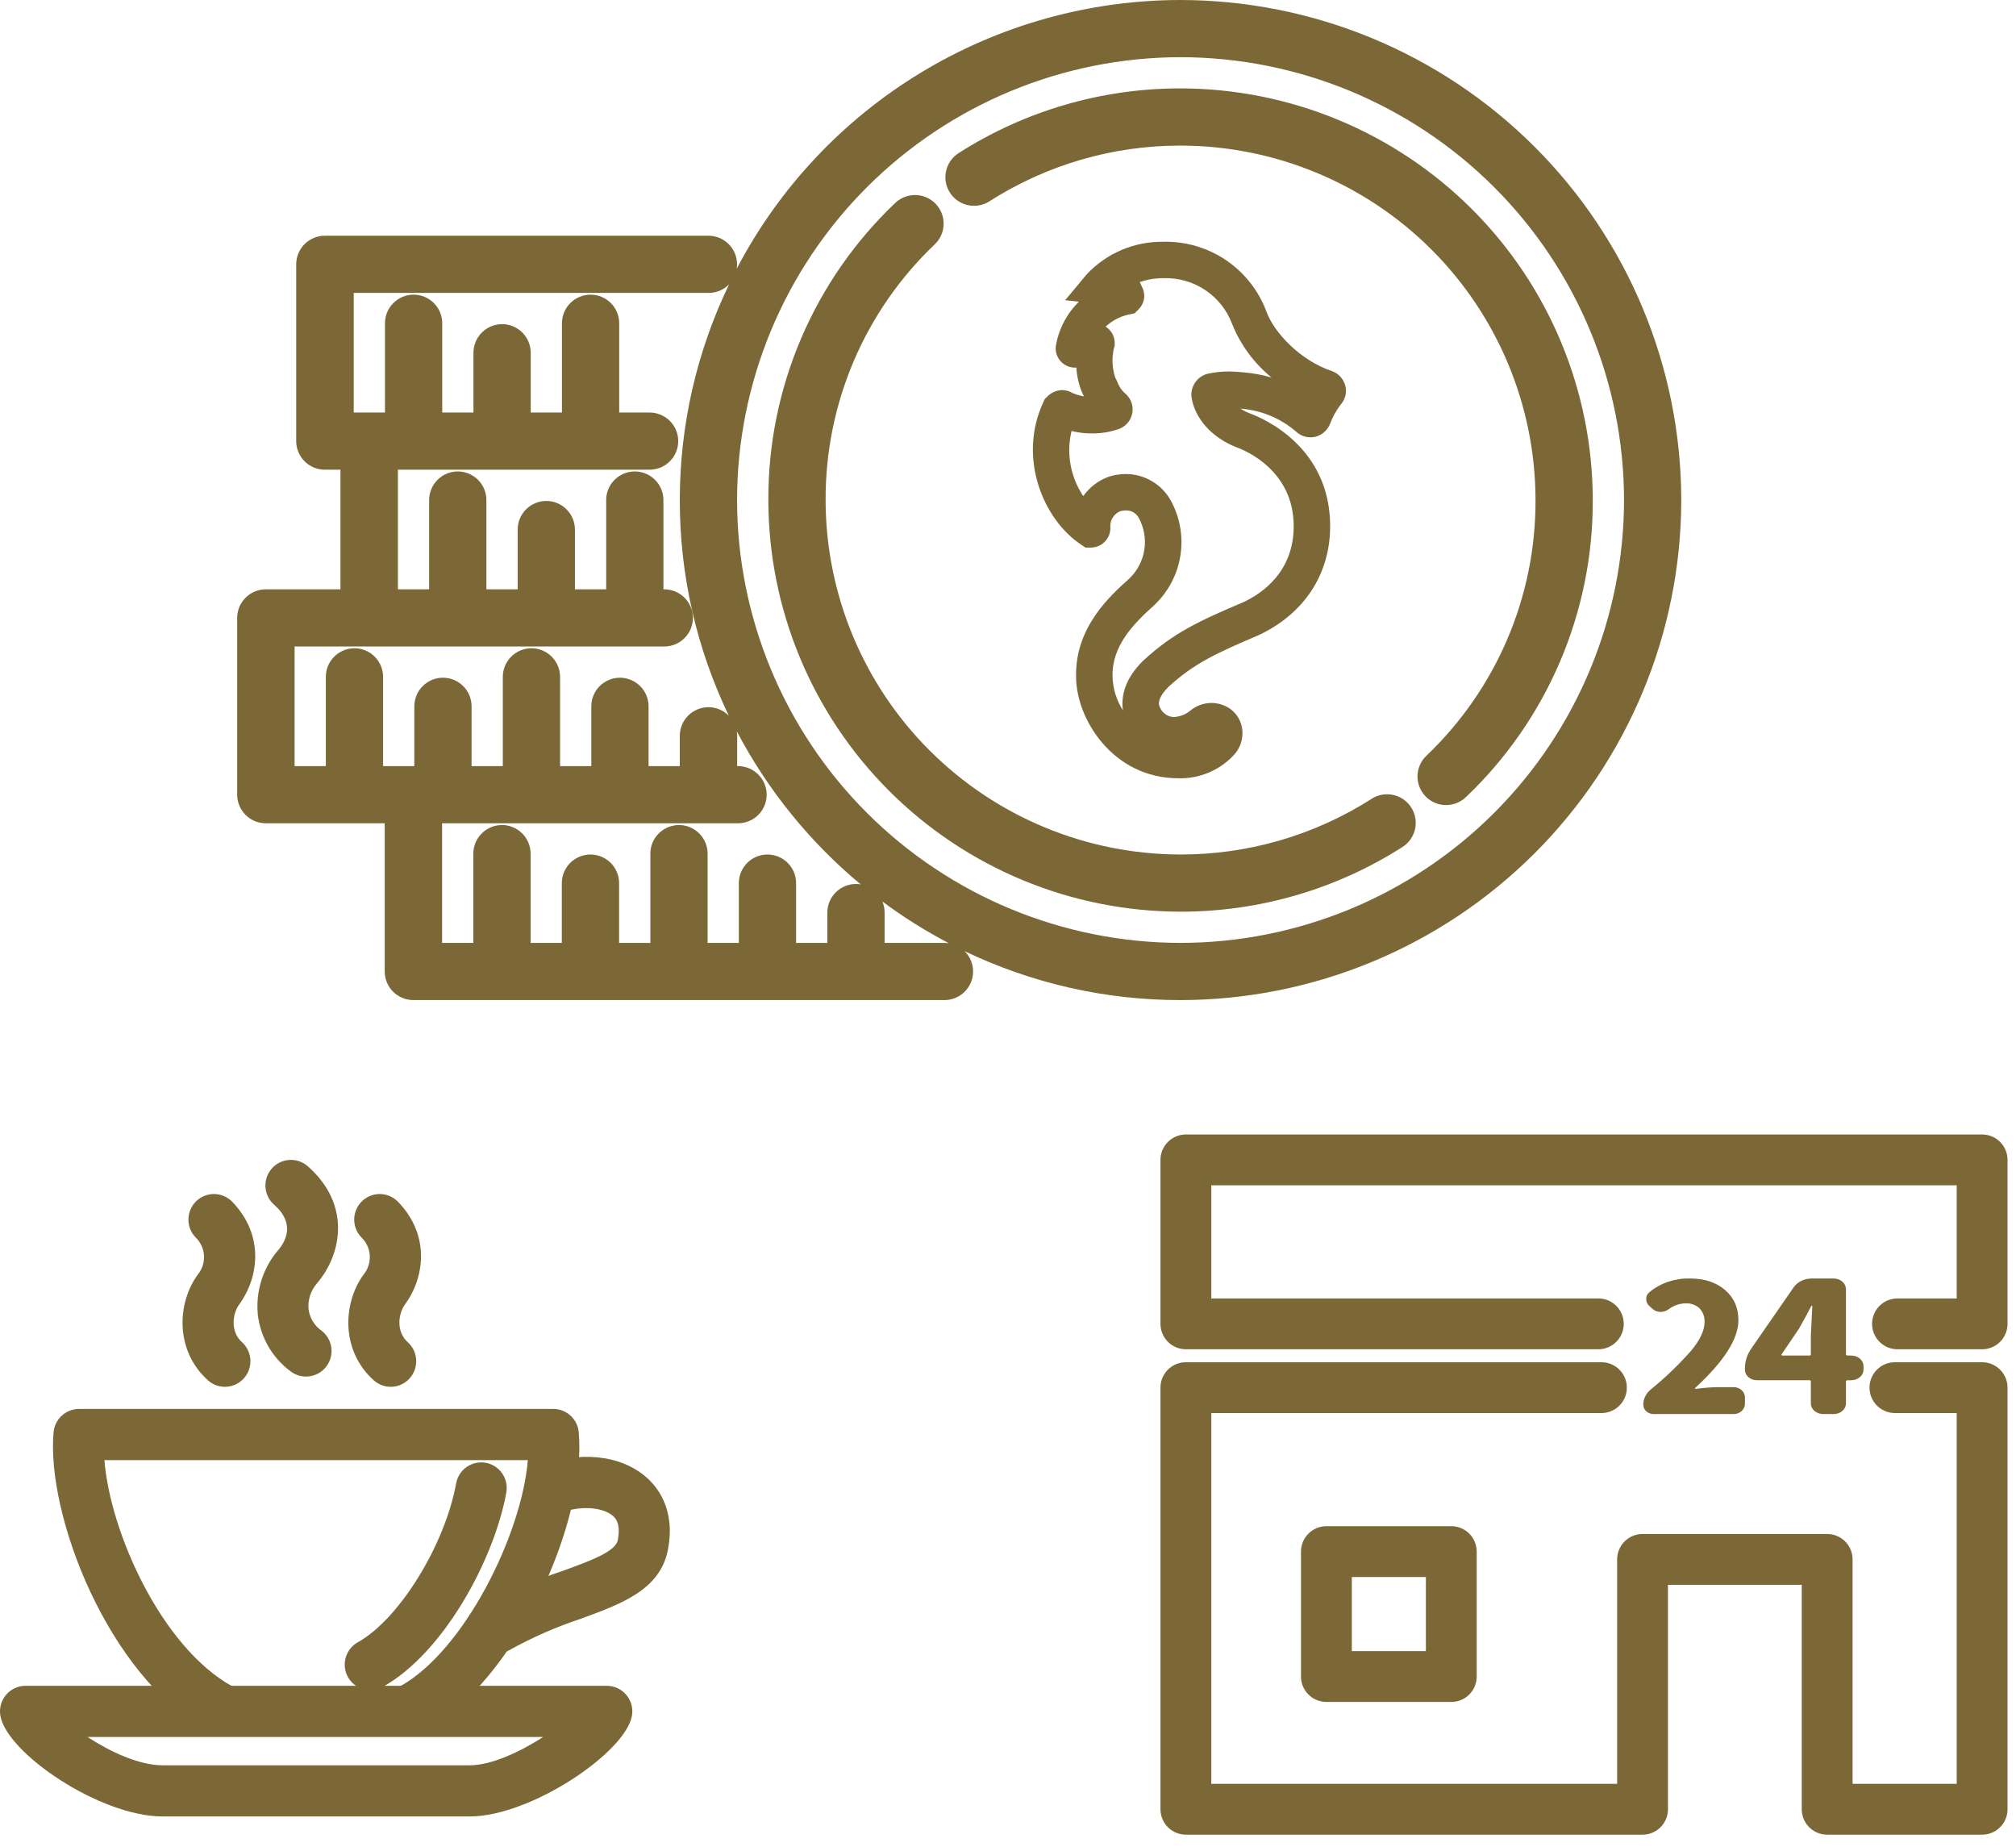 <svg width="119" height="109" viewBox="0 0 119 109" fill="none" xmlns="http://www.w3.org/2000/svg">
<path d="M69.685 5.217C65.041 5.211 60.493 6.537 56.582 9.037C56.205 9.279 55.939 9.66 55.843 10.097C55.747 10.534 55.829 10.991 56.07 11.368C56.222 11.607 56.433 11.804 56.682 11.94C56.931 12.076 57.211 12.147 57.494 12.146C57.817 12.146 58.133 12.054 58.404 11.88C61.772 9.728 65.687 8.587 69.685 8.592C75.24 8.598 80.566 10.804 84.494 14.726C88.422 18.648 90.631 23.965 90.638 29.511C90.648 32.333 90.082 35.127 88.973 37.722C87.864 40.318 86.237 42.66 84.191 44.607C83.868 44.917 83.681 45.342 83.672 45.79C83.663 46.237 83.832 46.67 84.142 46.993C84.299 47.158 84.488 47.289 84.698 47.378C84.907 47.467 85.133 47.513 85.361 47.512C85.797 47.512 86.217 47.344 86.531 47.042C88.907 44.782 90.797 42.061 92.084 39.047C93.372 36.033 94.03 32.788 94.018 29.511C94.01 23.07 91.445 16.895 86.883 12.341C82.321 7.786 76.136 5.224 69.685 5.217Z" fill="#7B6836"/>
<path d="M81.876 46.876C81.553 46.876 81.237 46.968 80.966 47.142C77.598 49.294 73.683 50.435 69.685 50.43C64.13 50.423 58.805 48.217 54.877 44.295C50.949 40.373 48.74 35.056 48.734 29.51C48.724 26.689 49.29 23.895 50.399 21.299C51.507 18.704 53.134 16.362 55.181 14.416C55.341 14.263 55.47 14.08 55.559 13.877C55.648 13.674 55.696 13.455 55.7 13.233C55.705 13.012 55.666 12.791 55.586 12.585C55.505 12.378 55.384 12.19 55.23 12.03C55.073 11.865 54.883 11.734 54.674 11.645C54.464 11.556 54.239 11.51 54.011 11.511C53.574 11.51 53.155 11.679 52.84 11.981C50.464 14.241 48.574 16.961 47.287 19.975C46 22.989 45.342 26.233 45.354 29.51C45.361 35.951 47.927 42.126 52.489 46.681C57.05 51.235 63.235 53.797 69.686 53.804C74.33 53.81 78.878 52.484 82.79 49.984C83.167 49.742 83.433 49.361 83.529 48.924C83.625 48.487 83.543 48.03 83.302 47.653C83.149 47.414 82.938 47.217 82.689 47.081C82.44 46.945 82.16 46.875 81.876 46.876Z" fill="#7B6836"/>
<path d="M69.685 0C64.284 0.004 58.986 1.485 54.368 4.281C49.749 7.077 45.985 11.083 43.485 15.863C43.499 15.776 43.507 15.687 43.507 15.599C43.507 15.152 43.329 14.723 43.012 14.406C42.695 14.09 42.265 13.912 41.817 13.912H19.174C18.726 13.912 18.296 14.09 17.979 14.406C17.663 14.723 17.484 15.152 17.484 15.599V26.033C17.484 26.48 17.663 26.909 17.979 27.226C18.296 27.542 18.726 27.72 19.174 27.72H20.096V34.779H15.69C15.242 34.78 14.812 34.958 14.495 35.274C14.179 35.59 14.001 36.019 14 36.467V46.901C14.001 47.348 14.179 47.777 14.495 48.093C14.812 48.41 15.242 48.587 15.69 48.588H22.709V57.334C22.709 57.782 22.887 58.211 23.204 58.527C23.521 58.843 23.95 59.021 24.398 59.022H55.75C56.198 59.021 56.627 58.843 56.944 58.527C57.261 58.211 57.439 57.782 57.44 57.334C57.44 57.11 57.395 56.889 57.308 56.682C57.221 56.475 57.093 56.288 56.933 56.132C60.912 58.039 65.27 59.027 69.683 59.022C77.52 59.013 85.033 55.901 90.574 50.369C96.116 44.836 99.233 37.335 99.241 29.511C99.232 21.687 96.116 14.186 90.575 8.654C85.034 3.121 77.521 0.009 69.685 0ZM69.685 55.647C62.745 55.639 56.091 52.883 51.183 47.983C46.276 43.083 43.515 36.44 43.507 29.511C43.515 22.581 46.276 15.938 51.183 11.038C56.091 6.139 62.745 3.382 69.685 3.375C76.625 3.382 83.279 6.139 88.187 11.038C93.094 15.938 95.855 22.581 95.863 29.511C95.855 36.44 93.094 43.083 88.187 47.983C83.279 52.883 76.625 55.639 69.685 55.647ZM50.526 52.169C50.078 52.17 49.648 52.347 49.332 52.664C49.015 52.98 48.837 53.409 48.836 53.856V55.647H46.992V52.118C46.992 51.67 46.814 51.241 46.497 50.925C46.18 50.609 45.751 50.431 45.302 50.43C44.854 50.431 44.425 50.609 44.108 50.925C43.791 51.241 43.613 51.67 43.612 52.118V55.647H41.769V50.378C41.768 49.931 41.59 49.502 41.273 49.186C40.956 48.869 40.527 48.691 40.079 48.691C39.631 48.691 39.201 48.869 38.884 49.186C38.567 49.502 38.389 49.931 38.389 50.378V55.647H36.544V52.118C36.543 51.67 36.365 51.241 36.048 50.925C35.731 50.609 35.302 50.431 34.853 50.43C34.406 50.431 33.976 50.609 33.659 50.925C33.342 51.241 33.164 51.67 33.163 52.118V55.647H31.32V50.378C31.319 49.931 31.141 49.502 30.824 49.186C30.508 48.869 30.078 48.691 29.63 48.691C29.182 48.691 28.752 48.869 28.435 49.186C28.119 49.502 27.94 49.931 27.94 50.378V55.647H26.096V48.588H43.565C44.013 48.587 44.443 48.41 44.76 48.093C45.076 47.777 45.255 47.348 45.255 46.901C45.255 46.453 45.076 46.024 44.76 45.708C44.443 45.392 44.013 45.214 43.565 45.213H43.513V43.422C43.513 43.334 43.505 43.246 43.491 43.159C45.309 46.621 47.794 49.691 50.804 52.193C50.712 52.177 50.619 52.169 50.526 52.169ZM40.127 29.511C40.122 33.918 41.111 38.269 43.022 42.242C42.865 42.082 42.678 41.955 42.471 41.868C42.264 41.781 42.042 41.736 41.817 41.736C41.369 41.737 40.94 41.915 40.623 42.231C40.306 42.547 40.128 42.976 40.127 43.424V45.215H38.284V41.684C38.283 41.236 38.105 40.807 37.788 40.491C37.471 40.175 37.042 39.997 36.594 39.996C36.145 39.997 35.716 40.175 35.399 40.491C35.082 40.807 34.904 41.236 34.904 41.684V45.213H33.06V39.944C33.059 39.497 32.881 39.068 32.564 38.752C32.248 38.436 31.818 38.258 31.37 38.257C30.922 38.258 30.492 38.436 30.175 38.752C29.859 39.068 29.68 39.497 29.68 39.944V45.213H27.836V41.684C27.836 41.236 27.658 40.807 27.341 40.491C27.024 40.175 26.594 39.997 26.146 39.996C25.698 39.997 25.269 40.175 24.952 40.491C24.635 40.807 24.457 41.236 24.456 41.684V45.213H22.613V39.944C22.612 39.497 22.434 39.068 22.117 38.752C21.8 38.436 21.371 38.258 20.923 38.257C20.475 38.258 20.045 38.436 19.728 38.752C19.411 39.068 19.233 39.497 19.233 39.944V45.213H17.389V38.154H39.212C39.66 38.154 40.09 37.976 40.406 37.659C40.723 37.343 40.901 36.914 40.902 36.467C40.901 36.019 40.723 35.59 40.406 35.274C40.09 34.958 39.66 34.78 39.212 34.779H39.161V29.511C39.16 29.063 38.982 28.634 38.665 28.318C38.348 28.002 37.919 27.824 37.471 27.823C37.023 27.824 36.593 28.002 36.276 28.318C35.959 28.634 35.781 29.063 35.781 29.511V34.779H33.937V31.251C33.936 30.804 33.758 30.375 33.441 30.059C33.124 29.742 32.695 29.565 32.247 29.564C31.799 29.564 31.369 29.742 31.052 30.059C30.736 30.375 30.557 30.804 30.557 31.251V34.779H28.711V29.511C28.711 29.063 28.533 28.634 28.216 28.318C27.899 28.002 27.47 27.824 27.021 27.823C26.573 27.824 26.144 28.002 25.827 28.318C25.51 28.634 25.332 29.063 25.331 29.511V34.779H23.488V27.72H38.344C38.792 27.72 39.222 27.542 39.539 27.226C39.856 26.909 40.034 26.48 40.034 26.033C40.034 25.585 39.855 25.157 39.539 24.84C39.222 24.524 38.792 24.346 38.344 24.346H36.551V19.077C36.55 18.63 36.372 18.201 36.056 17.884C35.739 17.568 35.309 17.39 34.861 17.39C34.413 17.39 33.983 17.568 33.666 17.884C33.349 18.201 33.171 18.63 33.171 19.077V24.346H31.327V20.817C31.327 20.37 31.148 19.941 30.832 19.625C30.515 19.308 30.085 19.131 29.637 19.13C29.189 19.131 28.76 19.308 28.443 19.625C28.126 19.941 27.948 20.37 27.947 20.817V24.346H26.104V19.077C26.103 18.63 25.925 18.201 25.608 17.884C25.291 17.568 24.862 17.39 24.413 17.39C23.965 17.39 23.536 17.568 23.219 17.884C22.902 18.201 22.724 18.63 22.724 19.077V24.346H20.88V17.286H41.832C42.057 17.286 42.279 17.242 42.486 17.155C42.693 17.068 42.88 16.94 43.037 16.78C41.121 20.751 40.127 25.103 40.127 29.511ZM52.085 53.205C53.328 54.128 54.643 54.952 56.016 55.67C55.928 55.655 55.84 55.648 55.751 55.647H52.216V53.856C52.216 53.632 52.172 53.41 52.085 53.204V53.205Z" fill="#7B6836"/>
<path d="M62.695 23.02C62.526 23.024 62.36 23.062 62.206 23.132C62.052 23.201 61.913 23.302 61.799 23.426L61.665 23.56L61.586 23.732C60.068 26.996 61.557 30.636 63.808 32.138L64.079 32.318H64.405C64.56 32.315 64.713 32.281 64.855 32.218C64.997 32.155 65.125 32.064 65.231 31.951C65.337 31.838 65.419 31.705 65.473 31.559C65.527 31.414 65.551 31.259 65.544 31.104L65.54 31.028C65.543 30.843 65.599 30.663 65.704 30.511C65.808 30.358 65.954 30.239 66.126 30.169C66.231 30.139 66.34 30.123 66.45 30.122C66.602 30.117 66.752 30.153 66.885 30.226C67.017 30.299 67.128 30.406 67.205 30.536C67.527 31.114 67.647 31.782 67.549 32.435C67.45 33.089 67.137 33.691 66.659 34.148C65.534 35.155 63.441 37.03 63.52 39.959C63.52 42.399 65.669 45.93 69.555 45.93C70.164 45.948 70.77 45.837 71.332 45.603C71.895 45.369 72.401 45.019 72.817 44.575C73.005 44.379 73.148 44.144 73.236 43.888C73.325 43.631 73.358 43.358 73.332 43.088C73.308 42.83 73.227 42.579 73.094 42.356C72.961 42.133 72.78 41.941 72.564 41.797L72.527 41.774C72.22 41.587 71.868 41.487 71.509 41.485C71.05 41.488 70.607 41.65 70.255 41.943C69.968 42.179 69.61 42.312 69.239 42.319C69.035 42.298 68.844 42.211 68.694 42.072C68.544 41.933 68.443 41.75 68.407 41.549C68.407 41.428 68.407 41.106 68.963 40.545C70.487 39.142 71.827 38.536 74.27 37.496C76.969 36.244 78.516 33.895 78.516 31.054C78.516 26.357 74.55 24.678 73.762 24.392C73.573 24.319 73.392 24.227 73.223 24.116C74.452 24.207 75.619 24.695 76.546 25.507C76.769 25.702 77.056 25.81 77.353 25.809C77.419 25.809 77.484 25.804 77.549 25.794C77.748 25.761 77.936 25.68 78.097 25.558C78.258 25.437 78.387 25.278 78.473 25.096L78.512 25.007C78.665 24.601 78.876 24.22 79.14 23.875C79.261 23.739 79.35 23.579 79.4 23.405C79.451 23.231 79.462 23.048 79.433 22.869C79.399 22.669 79.317 22.481 79.195 22.32C79.073 22.159 78.913 22.029 78.729 21.944L78.608 21.894C76.764 21.281 75.203 19.632 74.754 18.385C74.294 17.152 73.461 16.093 72.37 15.355C71.279 14.617 69.984 14.237 68.666 14.269C67.822 14.257 66.984 14.421 66.207 14.751C65.43 15.08 64.73 15.568 64.152 16.183L62.875 17.717L63.685 17.806C62.971 18.508 62.496 19.416 62.326 20.402L62.314 20.56C62.314 20.861 62.434 21.15 62.648 21.363C62.861 21.577 63.151 21.697 63.453 21.697H63.536C63.565 22.215 63.685 22.723 63.889 23.2C63.924 23.269 63.955 23.333 63.984 23.394C63.748 23.353 63.516 23.284 63.296 23.189C63.115 23.078 62.907 23.02 62.695 23.02ZM66.07 25.31L66.158 25.271C66.337 25.184 66.493 25.056 66.612 24.896C66.73 24.737 66.809 24.552 66.841 24.355C66.872 24.163 66.856 23.967 66.796 23.782C66.736 23.597 66.632 23.429 66.494 23.292L66.449 23.25C66.226 23.064 66.058 22.821 65.961 22.547C65.916 22.455 65.869 22.352 65.829 22.279C65.645 21.72 65.618 21.122 65.753 20.549L65.798 20.398V20.241C65.798 20.049 65.748 19.859 65.655 19.691C65.561 19.523 65.426 19.381 65.263 19.278C65.651 18.916 66.131 18.666 66.651 18.558L66.97 18.495L67.2 18.265C67.363 18.109 67.474 17.908 67.52 17.688C67.565 17.467 67.543 17.238 67.456 17.031L67.278 16.646C67.724 16.492 68.193 16.415 68.665 16.417C69.545 16.384 70.413 16.63 71.145 17.119C71.877 17.608 72.435 18.316 72.739 19.141C73.234 20.366 74.03 21.445 75.056 22.278C74.499 22.118 73.928 22.015 73.35 21.971C73.076 21.942 72.8 21.926 72.524 21.924C72.137 21.924 71.751 21.963 71.371 22.04C71.073 22.094 70.803 22.252 70.612 22.486C70.42 22.72 70.318 23.015 70.324 23.317L70.336 23.457C70.529 24.709 71.547 25.837 73.002 26.403C73.563 26.607 76.364 27.792 76.364 31.055C76.364 33.755 74.497 35.025 73.394 35.538C70.82 36.632 69.276 37.332 67.486 38.986L67.459 39.012C66.648 39.822 66.254 40.653 66.254 41.551C66.254 41.676 66.265 41.8 66.285 41.923C65.904 41.327 65.691 40.639 65.671 39.932C65.622 38.119 66.905 36.815 68.118 35.729L68.154 35.694C68.972 34.914 69.508 33.886 69.68 32.77C69.851 31.654 69.647 30.512 69.101 29.524C68.836 29.055 68.451 28.664 67.986 28.392C67.52 28.12 66.99 27.976 66.451 27.976C66.126 27.977 65.803 28.026 65.491 28.119L65.441 28.136C64.836 28.355 64.313 28.753 63.942 29.278C63.566 28.72 63.312 28.09 63.193 27.428C63.074 26.767 63.094 26.088 63.252 25.434C63.608 25.525 63.974 25.573 64.341 25.577C64.929 25.597 65.515 25.506 66.07 25.31Z" fill="#7B6836"/>
<path d="M29.292 97.6C29.03 97.6 28.772 97.531 28.544 97.401C28.317 97.27 28.127 97.083 27.994 96.856C27.791 96.511 27.733 96.099 27.833 95.712C27.933 95.324 28.182 94.992 28.526 94.789C30.026 93.946 31.601 93.247 33.232 92.702C34.827 92.122 36.332 91.574 36.465 90.899C36.672 89.856 36.279 89.543 36.132 89.425C35.485 88.908 34.075 88.859 33.054 89.317C32.873 89.398 32.678 89.443 32.481 89.449C32.283 89.454 32.086 89.421 31.902 89.35C31.717 89.279 31.548 89.173 31.404 89.037C31.26 88.9 31.145 88.737 31.064 88.556C30.901 88.191 30.889 87.775 31.032 87.401C31.174 87.027 31.459 86.725 31.823 86.561C33.537 85.791 36.203 85.621 38.01 87.064C38.747 87.653 39.91 89.011 39.42 91.487C38.956 93.831 36.676 94.661 34.262 95.541C32.806 96.025 31.398 96.644 30.056 97.39C29.825 97.528 29.561 97.6 29.292 97.6Z" fill="#7B6836"/>
<path d="M24.357 102.345C24.088 102.346 23.823 102.273 23.591 102.136C23.359 101.999 23.168 101.802 23.038 101.566C22.942 101.392 22.882 101.201 22.86 101.004C22.837 100.807 22.854 100.608 22.909 100.417C22.963 100.227 23.055 100.049 23.178 99.894C23.302 99.739 23.454 99.61 23.627 99.514C27.398 97.423 30.793 90.578 31.158 86.172H6.164C6.493 90.41 9.521 97.199 13.698 99.514C13.871 99.61 14.024 99.739 14.147 99.894C14.271 100.049 14.362 100.227 14.417 100.417C14.472 100.608 14.488 100.807 14.466 101.004C14.444 101.201 14.383 101.392 14.287 101.566C14.192 101.739 14.063 101.892 13.908 102.016C13.754 102.139 13.576 102.231 13.386 102.286C13.196 102.341 12.997 102.358 12.801 102.336C12.604 102.313 12.414 102.252 12.241 102.156C6.339 98.885 2.722 89.353 3.163 84.523C3.197 84.148 3.37 83.8 3.648 83.546C3.925 83.292 4.287 83.151 4.663 83.151H32.662C33.038 83.151 33.4 83.292 33.677 83.546C33.955 83.8 34.127 84.148 34.161 84.523C34.642 89.811 30.466 99.172 25.084 102.156C24.861 102.28 24.611 102.345 24.357 102.345Z" fill="#7B6836"/>
<path d="M27.715 107.202H9.608C5.894 107.202 0.385 103.457 0.02 101.247C-0.015 101.031 -0.004 100.81 0.054 100.599C0.113 100.387 0.216 100.191 0.357 100.024C0.499 99.857 0.674 99.723 0.873 99.63C1.071 99.538 1.287 99.49 1.506 99.49H35.819C36.037 99.49 36.253 99.538 36.451 99.63C36.65 99.722 36.825 99.857 36.967 100.024C37.108 100.191 37.211 100.387 37.27 100.598C37.328 100.809 37.34 101.031 37.304 101.247C36.948 103.403 31.346 107.202 27.715 107.202ZM5.163 102.51C6.502 103.382 8.205 104.183 9.608 104.183H27.715C29.018 104.183 30.707 103.381 32.066 102.51H5.163Z" fill="#7B6836"/>
<path d="M21.855 99.75C21.586 99.75 21.321 99.678 21.089 99.541C20.857 99.404 20.666 99.207 20.536 98.971C20.44 98.797 20.379 98.606 20.357 98.409C20.335 98.212 20.352 98.013 20.406 97.822C20.461 97.632 20.553 97.454 20.676 97.299C20.799 97.144 20.952 97.014 21.125 96.918C23.554 95.571 26.264 91.192 26.924 87.545C26.995 87.151 27.22 86.802 27.548 86.574C27.876 86.346 28.281 86.258 28.674 86.329C29.067 86.401 29.415 86.626 29.643 86.955C29.87 87.284 29.958 87.691 29.887 88.085C29.168 92.054 26.171 97.571 22.582 99.561C22.36 99.685 22.109 99.75 21.855 99.75Z" fill="#7B6836"/>
<path d="M13.276 81.845C12.905 81.845 12.546 81.707 12.271 81.458C10.322 79.705 10.443 76.901 11.686 75.206C11.94 74.892 12.066 74.493 12.041 74.09C12.015 73.686 11.839 73.308 11.547 73.028C11.269 72.741 11.116 72.355 11.122 71.954C11.128 71.554 11.292 71.172 11.579 70.893C11.865 70.615 12.251 70.461 12.65 70.467C13.049 70.473 13.43 70.638 13.708 70.925C15.614 72.895 15.285 75.392 14.114 76.992C13.73 77.514 13.577 78.576 14.282 79.21C14.429 79.343 14.549 79.503 14.634 79.682C14.72 79.861 14.769 80.055 14.78 80.253C14.79 80.451 14.762 80.649 14.696 80.836C14.631 81.023 14.529 81.195 14.397 81.343C14.256 81.501 14.083 81.627 13.89 81.714C13.697 81.8 13.487 81.845 13.276 81.845ZM23.062 81.845C22.691 81.845 22.332 81.707 22.056 81.458C20.109 79.704 20.23 76.901 21.472 75.206C21.726 74.892 21.853 74.493 21.827 74.09C21.802 73.686 21.625 73.307 21.333 73.028C21.055 72.741 20.902 72.355 20.908 71.954C20.914 71.554 21.079 71.172 21.365 70.893C21.652 70.615 22.037 70.461 22.436 70.467C22.835 70.473 23.216 70.638 23.494 70.925C25.401 72.895 25.072 75.392 23.9 76.993C23.517 77.515 23.363 78.576 24.068 79.211C24.215 79.344 24.335 79.504 24.421 79.683C24.506 79.862 24.555 80.056 24.566 80.254C24.576 80.452 24.548 80.65 24.482 80.837C24.416 81.024 24.315 81.196 24.183 81.344C24.041 81.502 23.869 81.628 23.676 81.714C23.482 81.8 23.273 81.845 23.062 81.845ZM18.064 81.241C17.734 81.241 17.413 81.132 17.151 80.931C16.615 80.534 16.167 80.031 15.834 79.452C15.501 78.873 15.291 78.231 15.217 77.567C15.154 76.89 15.226 76.207 15.431 75.559C15.635 74.911 15.967 74.311 16.408 73.794C16.865 73.263 17.444 72.208 16.181 71.099C15.88 70.835 15.697 70.462 15.67 70.063C15.644 69.663 15.777 69.269 16.04 68.968C16.17 68.819 16.328 68.697 16.505 68.609C16.682 68.521 16.875 68.469 17.073 68.456C17.27 68.443 17.468 68.469 17.655 68.532C17.842 68.596 18.015 68.696 18.164 68.826C20.71 71.06 20.217 73.991 18.686 75.769C18.513 75.973 18.383 76.21 18.301 76.465C18.22 76.72 18.19 76.989 18.213 77.255C18.243 77.51 18.327 77.755 18.459 77.975C18.591 78.195 18.768 78.384 18.978 78.53C19.135 78.651 19.267 78.801 19.366 78.972C19.466 79.144 19.53 79.333 19.557 79.529C19.583 79.726 19.571 79.926 19.52 80.118C19.47 80.309 19.382 80.489 19.262 80.647C19.121 80.832 18.94 80.981 18.732 81.084C18.524 81.187 18.296 81.241 18.064 81.24V81.241Z" fill="#7B6836"/>
<path d="M94.346 78.129H70V68.453H117V78.129H112.004" stroke="#7B6836" stroke-width="3" stroke-linecap="round" stroke-linejoin="round"/>
<path d="M94.529 81.894H70V106.776H96.956V92.031H107.853V106.776H117V81.894H111.853M78.294 91.571H85.667V98.943H78.294V91.571Z" stroke="#7B6836" stroke-width="3" stroke-linecap="round" stroke-linejoin="round"/>
<path d="M97.591 83.453C97.436 83.45 97.287 83.393 97.177 83.293C97.067 83.193 97.003 83.058 97 82.917C96.997 82.747 97.034 82.578 97.109 82.422C97.183 82.265 97.293 82.125 97.432 82.01C98.293 81.31 99.089 80.546 99.813 79.727C100.347 79.092 100.614 78.526 100.614 78.032C100.635 77.732 100.527 77.436 100.313 77.207C100.205 77.109 100.077 77.033 99.935 76.983C99.793 76.933 99.641 76.911 99.489 76.918C99.13 76.93 98.786 77.049 98.511 77.259C98.371 77.365 98.194 77.423 98.011 77.424C97.837 77.423 97.669 77.36 97.546 77.248L97.375 77.094C97.309 77.039 97.257 76.972 97.222 76.897C97.186 76.823 97.169 76.742 97.171 76.661C97.169 76.583 97.186 76.505 97.222 76.434C97.257 76.362 97.31 76.299 97.375 76.249C98.031 75.711 98.89 75.427 99.773 75.454C100.614 75.454 101.298 75.68 101.824 76.13C102.35 76.58 102.613 77.176 102.614 77.918C102.614 79.018 101.761 80.351 100.057 81.917C100.053 81.922 100.051 81.929 100.051 81.935C100.051 81.942 100.053 81.948 100.057 81.953C100.061 81.958 100.066 81.962 100.072 81.965C100.078 81.967 100.085 81.969 100.091 81.968C100.528 81.907 100.968 81.873 101.409 81.865H102.33C102.419 81.863 102.507 81.878 102.589 81.909C102.671 81.941 102.745 81.987 102.807 82.045C102.869 82.101 102.918 82.168 102.951 82.242C102.984 82.315 103.001 82.394 103 82.473V82.845C103.001 82.924 102.984 83.003 102.951 83.076C102.918 83.15 102.869 83.217 102.807 83.273C102.745 83.331 102.671 83.377 102.589 83.408C102.507 83.439 102.418 83.454 102.33 83.453H97.591Z" fill="#7B6836"/>
<path d="M109.28 79.999C109.471 80.001 109.652 80.067 109.786 80.183C109.921 80.298 109.997 80.454 110 80.618V80.838C109.998 81.002 109.921 81.159 109.787 81.274C109.652 81.39 109.471 81.456 109.28 81.458H109.061C108.996 81.458 108.963 81.483 108.963 81.531V82.834C108.961 82.997 108.884 83.153 108.75 83.269C108.615 83.385 108.434 83.451 108.244 83.453H107.61C107.42 83.451 107.238 83.385 107.103 83.269C106.969 83.153 106.892 82.997 106.89 82.833V81.531C106.892 81.521 106.891 81.511 106.887 81.501C106.883 81.492 106.877 81.483 106.869 81.476C106.861 81.469 106.85 81.463 106.839 81.46C106.828 81.457 106.816 81.456 106.805 81.457H103.72C103.624 81.459 103.529 81.444 103.441 81.412C103.353 81.381 103.273 81.334 103.207 81.274C103.141 81.217 103.088 81.149 103.052 81.074C103.017 80.999 102.999 80.919 103 80.838V80.754C102.998 80.348 103.124 79.949 103.366 79.599L105.866 75.988C105.975 75.824 106.134 75.688 106.324 75.594C106.515 75.5 106.731 75.451 106.951 75.453H108.244C108.434 75.455 108.615 75.521 108.75 75.636C108.884 75.752 108.961 75.909 108.963 76.072V79.925C108.963 79.974 108.996 79.998 109.061 79.998L109.28 79.999ZM105.159 79.936C105.155 79.942 105.153 79.95 105.154 79.958C105.155 79.965 105.159 79.972 105.165 79.978C105.169 79.984 105.176 79.989 105.183 79.993C105.191 79.996 105.199 79.999 105.207 79.999H106.805C106.817 80 106.828 79.999 106.839 79.996C106.851 79.993 106.861 79.987 106.869 79.98C106.877 79.973 106.883 79.965 106.887 79.955C106.891 79.945 106.892 79.935 106.89 79.925V78.833C106.89 78.799 106.919 78.214 106.976 77.08C106.976 77.077 106.976 77.074 106.975 77.072C106.974 77.069 106.972 77.067 106.97 77.064C106.967 77.062 106.964 77.061 106.961 77.06C106.958 77.059 106.955 77.059 106.951 77.059C106.943 77.059 106.936 77.061 106.929 77.065C106.923 77.069 106.918 77.074 106.915 77.08C106.646 77.598 106.402 78.046 106.183 78.424L105.159 79.936Z" fill="#7B6836"/>
</svg>
